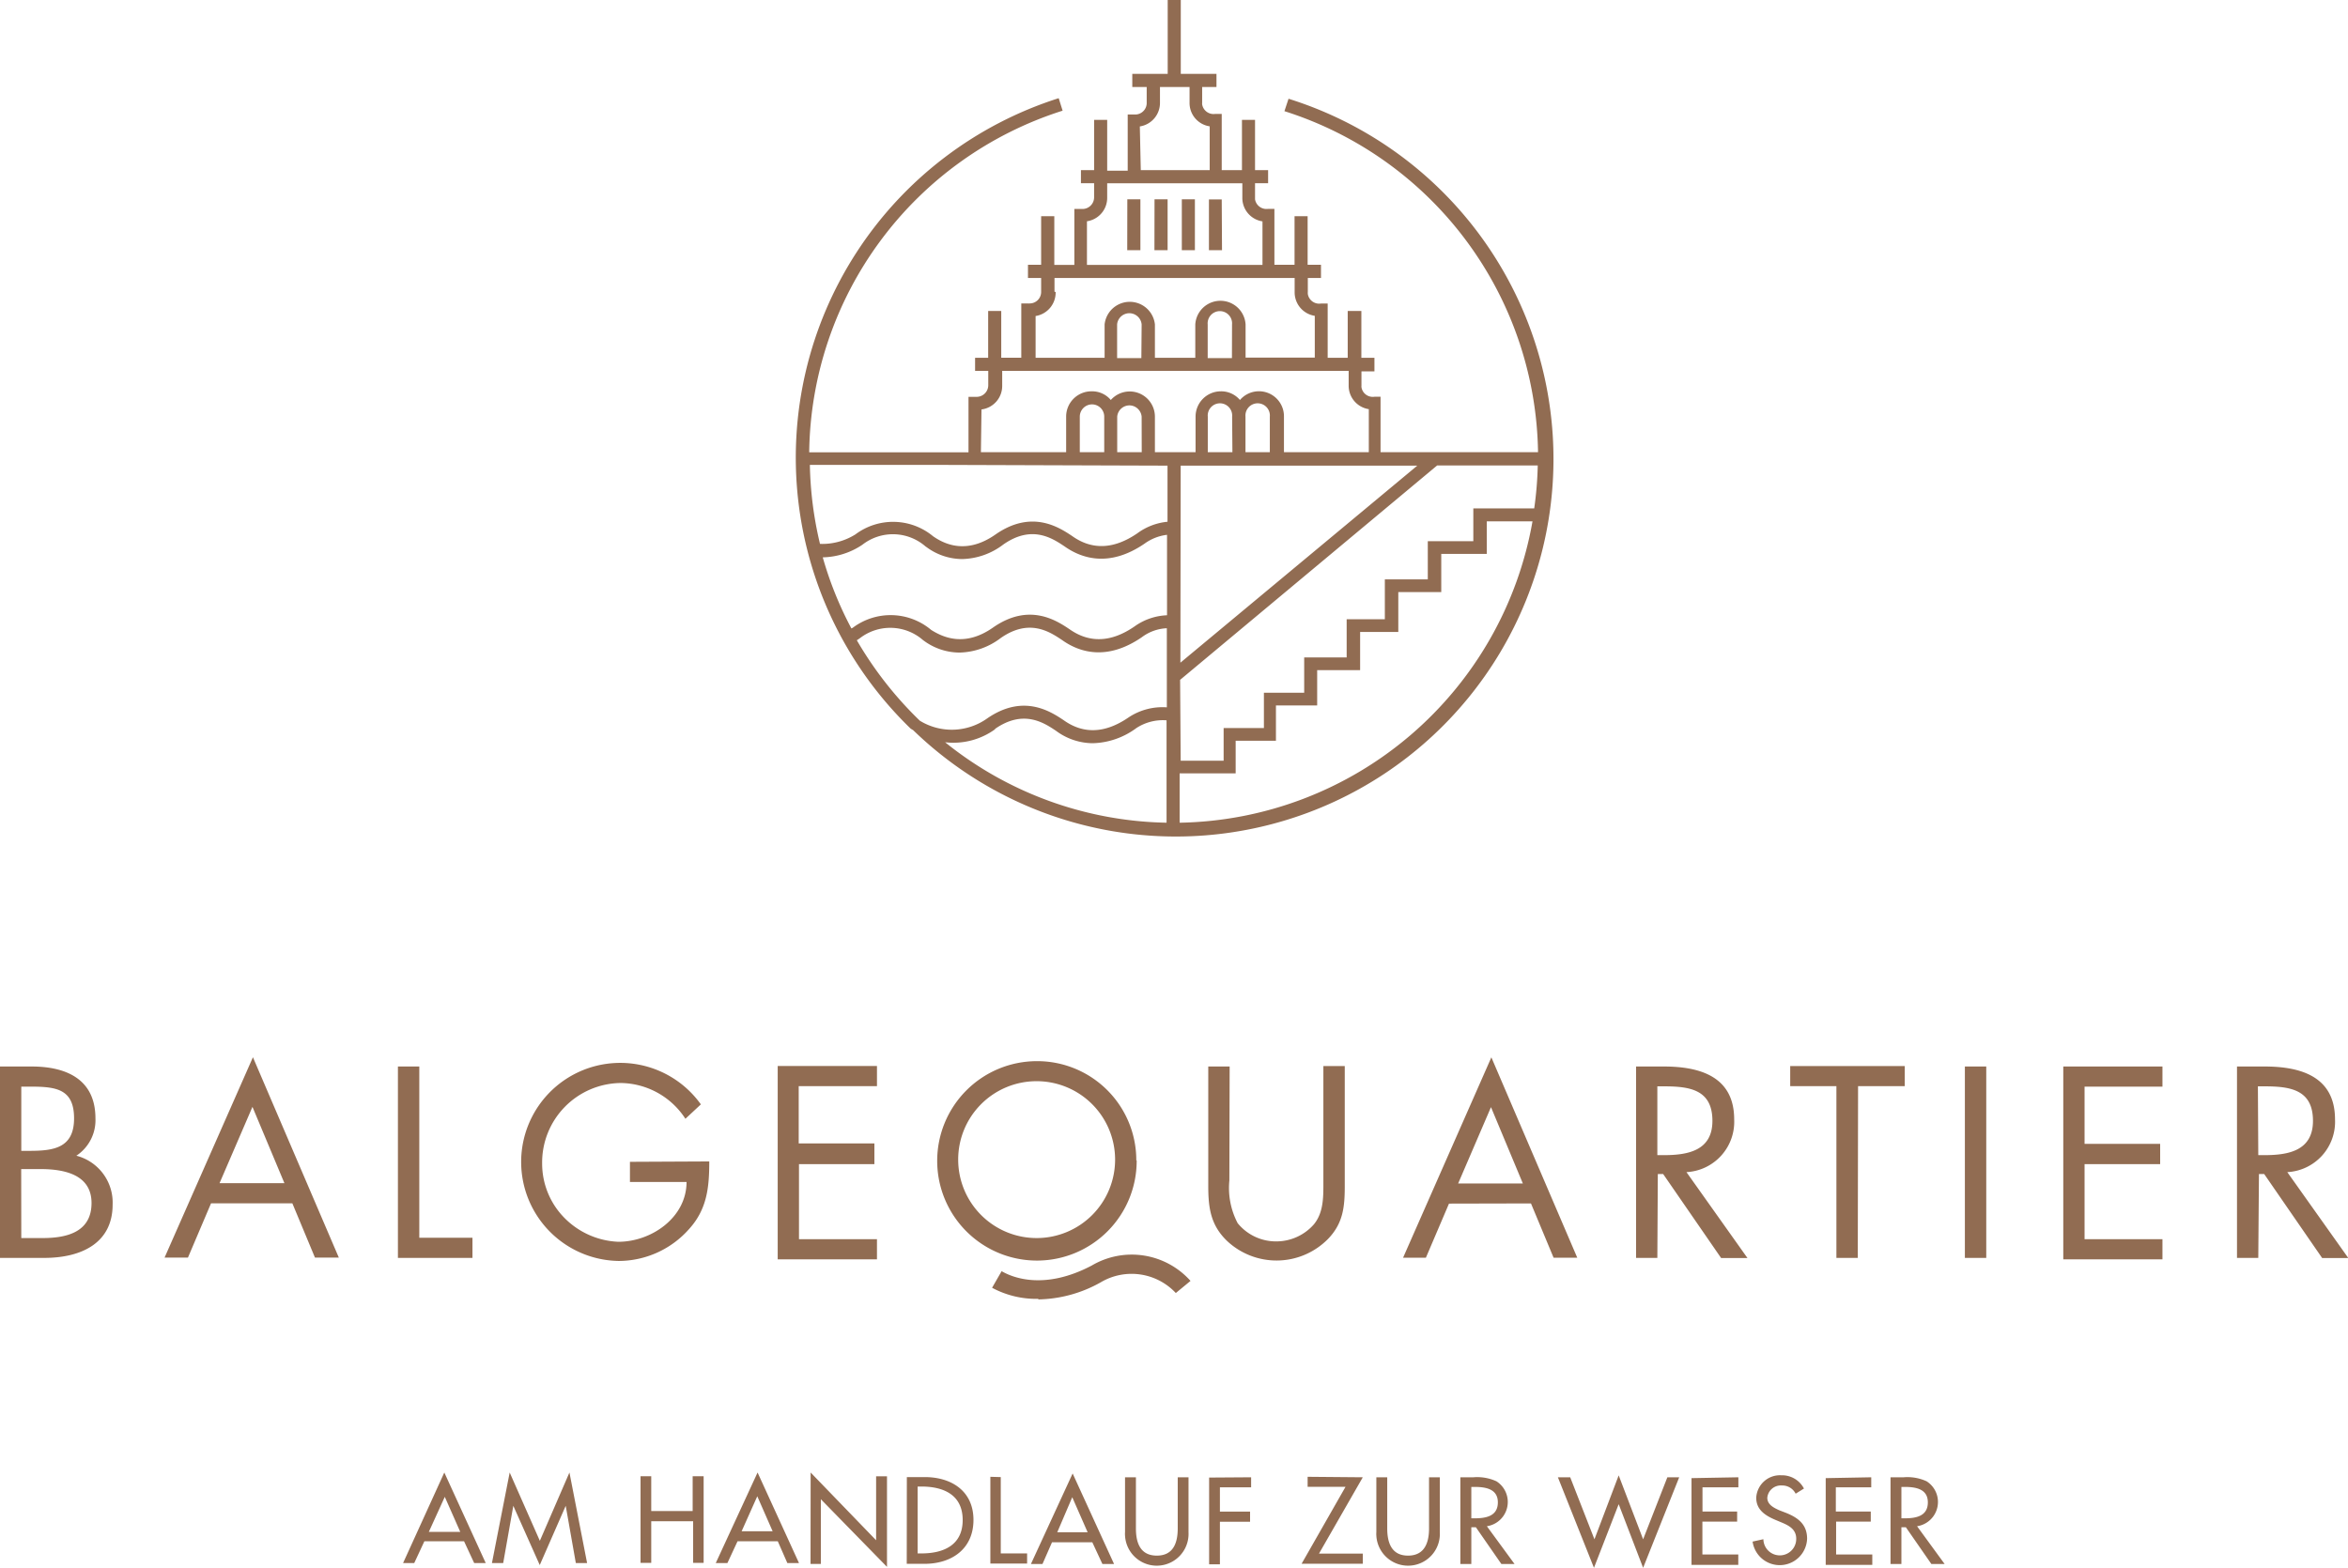 <svg id="Ebene_1" data-name="Ebene 1" xmlns="http://www.w3.org/2000/svg" viewBox="0 0 246 164.31"><defs><style>.cls-1{fill:#916c52;}</style></defs><path class="cls-1" d="M203.74,163.91h-1.39l-2.67-3.85h-.47v3.85h-1.14v-9.09h1.38a4.82,4.82,0,0,1,2.4.42,2.57,2.57,0,0,1-1,4.71Zm-4.53-4.79h.36c1.16,0,2.41-.22,2.41-1.67s-1.34-1.62-2.47-1.62h-.3Zm-3.16-4.3v1.05h-3.71v2.54H196v1.06h-3.63v3.44h3.79V164h-4.88v-9.09Zm-7.92,1.72a1.57,1.57,0,0,0-1.46-.86,1.42,1.42,0,0,0-1.51,1.29c0,.72.69,1.05,1.26,1.31l.65.25c1.29.51,2.26,1.21,2.26,2.73a2.87,2.87,0,0,1-5.71.3l1.13-.25a1.72,1.72,0,1,0,3.44-.05c0-1-.78-1.39-1.57-1.72l-.62-.26c-1.06-.45-2-1.06-2-2.31a2.49,2.49,0,0,1,2.61-2.36h.06A2.59,2.59,0,0,1,189,156Zm-6-1.72v1.05h-3.76v2.54H182v1.06h-3.64v3.44h3.76V164h-4.9v-9.09Zm-12.54-.2,2.56,6.7,2.54-6.5h1.24l-3.78,9.49-2.56-6.67L167,164.31l-3.78-9.49h1.29l2.54,6.5Zm-10.91,9.29h-1.38l-2.67-3.85h-.48v3.85H153v-9.09h1.37a4.85,4.85,0,0,1,2.41.42,2.57,2.57,0,0,1-1,4.71Zm-4.53-4.79h.37c1.15,0,2.41-.22,2.41-1.67s-1.35-1.62-2.47-1.62h-.31Zm-8.81-4.3v5.36c0,1.48.44,2.85,2.18,2.85s2.2-1.37,2.2-2.85v-5.36h1.13v5.75a3.33,3.33,0,1,1-6.65.37,2.29,2.29,0,0,1,0-.37v-5.75Zm-2.56,0-4.59,8h4.59v1.06h-6.41l4.6-8.06H137v-1.05Zm-11.7,0v1.05h-3.27v2.55h3.16v1.06h-3.16v4.46h-1.13v-9.09Zm-12.07,0v5.36c0,1.48.44,2.85,2.19,2.85s2.19-1.37,2.19-2.85v-5.36h1.13v5.75a3.33,3.33,0,1,1-6.65.37,2.29,2.29,0,0,1,0-.37v-5.75Zm-11,9.09h1.21l1-2.28h4.22l1.06,2.28h1.22l-4.34-9.49Zm4.33-7,1.61,3.67h-3.18Zm-7.49-2.11v8h2.76v1.06h-3.85v-9.09Zm-9.84,0h1.88c2.79,0,5.1,1.46,5.1,4.49s-2.27,4.6-5.14,4.6H95Zm1.13,8h.39c2.32,0,4.33-.86,4.33-3.5s-2-3.51-4.33-3.51h-.39Zm-11.21-8.48,6.86,7.1v-6.7h1.14v9.49L86,157.12v6.78H84.92Zm-9.94,9.49h1.22l1.06-2.28h4.22l1,2.28h1.22l-4.34-9.49Zm4.35-7,1.61,3.67H77.7Zm-5.62-2.1v9.08h-1.1v-4.36H68.23v4.36H67.11v-9.08h1.12v3.65h4.34v-3.65Zm-14.06-.39,1.85,9.49H60.33l-1.06-6-2.72,6.21-2.77-6.21-1.06,6H51.54l1.86-9.49,3.16,7.16Zm-17.43,9.49H43.4l1.06-2.28h4.16l1.06,2.28h1.21l-4.34-9.49Zm4.37-6.94,1.62,3.67H44.93ZM135,10.35l-.43,1.3a38.08,38.08,0,0,1,26.57,35.74H144.64V41.58H144a1.2,1.2,0,0,1-1.36-1,.86.86,0,0,1,0-.16v-1.5H144V37.5h-1.37V32.59H141.2V37.5h-2.1V31.81h-.69a1.21,1.21,0,0,1-1.39-1,1.77,1.77,0,0,1,0-.23V29.13h1.38V27.75H137V22.66h-1.37v5.09h-2.11V21.89h-.67a1.21,1.21,0,0,1-1.36-1c0-.06,0-.11,0-.17V19.2h1.37V17.83h-1.37V12.56h-1.37v5.27H128V11.94h-.69a1.21,1.21,0,0,1-1.36-1,1.15,1.15,0,0,1,0-.18V9.12h1.5V7.74h-3.74V0h-1.37V7.74h-3.71V9.12h1.51v1.62A1.21,1.21,0,0,1,119,12h-.85v5.89H116V12.56h-1.37v5.27h-1.38V19.2h1.38v1.48a1.22,1.22,0,0,1-1.22,1.22h-.85v5.86h-2.1V22.66h-1.38v5.09h-1.38v1.38h1.38v1.45a1.2,1.2,0,0,1-1.2,1.22.55.55,0,0,1-.18,0H107v5.69H104.9V32.59h-1.37V37.5h-1.37v1.37h1.38v1.5a1.22,1.22,0,0,1-1.22,1.22h-.85v5.81H84.78A38.05,38.05,0,0,1,111.33,11.6l-.41-1.31a39.53,39.53,0,0,0-15.5,66.08l.25.15A39.56,39.56,0,1,0,135,10.35M89.2,65.86a37.75,37.75,0,0,1-3-7.45,7.7,7.7,0,0,0,4.15-1.32,5.2,5.2,0,0,1,6.62.18l.12.08a6.32,6.32,0,0,0,3.72,1.24,7.37,7.37,0,0,0,4.3-1.52c3-2.11,5.16-.65,6.42.19,1.78,1.26,4.68,2.25,8.39-.29a5,5,0,0,1,2.35-.92v8.43a6.25,6.25,0,0,0-3.39,1.16c-2.44,1.69-4.73,1.78-6.83.3-1.36-.91-4.22-2.81-8-.18-3,2.11-5.28,1-6.44.29L97.54,66a6.6,6.6,0,0,0-8.21-.2Zm30.42-18.47h-2.57V43.66a1.29,1.29,0,0,1,1.39-1.17,1.3,1.3,0,0,1,1.17,1.17Zm13.42,0h-2.55V43.66a1.28,1.28,0,1,1,2.55,0h0ZM123.7,48.8h24.79L123.67,69.45Zm5.42-1.41h-2.58V43.66a1.28,1.28,0,1,1,2.55,0Zm-13.43,0h-2.56V43.66a1.29,1.29,0,0,1,1.28-1.28,1.28,1.28,0,0,1,1.28,1.28Zm6.63,1.41v5.88a6.33,6.33,0,0,0-3.16,1.21c-2.45,1.68-4.75,1.78-6.84.28-1.37-.91-4.22-2.79-8-.17-3,2.11-5.27,1.06-6.43.29l-.12-.08A6.57,6.57,0,0,0,89.63,56,6.55,6.55,0,0,1,85.91,57a38.57,38.57,0,0,1-1.06-8.28H98Zm1.32,22.45,26.93-22.47h10.54a37.57,37.57,0,0,1-.37,4.5h-6.38v3.44h-4.77v4h-4.5V64.9h-4v4h-4.45v3.7h-4.22v3.7h-4.22v3.42h-4.5Zm-4.22-58a2.49,2.49,0,0,0,2.11-2.52V9.12h3.1v1.62a2.47,2.47,0,0,0,2.11,2.5v4.59h-7.22Zm-5.54,9.94A2.48,2.48,0,0,0,116,20.69V19.21h14.16v1.48a2.48,2.48,0,0,0,2.11,2.51v4.56H113.88Zm-3.4,7.38V29.13h25.16v1.45a2.49,2.49,0,0,0,2.11,2.52v4.38H130.5V34a2.64,2.64,0,0,0-5.27,0V37.5H121V34a2.65,2.65,0,0,0-5.27,0V37.5h-7.23V33.12a2.49,2.49,0,0,0,2.1-2.52m18.47,6.93h-2.54V34a1.28,1.28,0,1,1,2.55,0Zm-9.49,0h-2.54V34a1.29,1.29,0,0,1,1.39-1.17A1.3,1.3,0,0,1,119.61,34Zm-16.75,5.38A2.48,2.48,0,0,0,105,40.4V38.87h36.3v1.5a2.48,2.48,0,0,0,2.11,2.51v4.51h-8.89V43.66a2.62,2.62,0,0,0-4.61-1.74,2.57,2.57,0,0,0-2-.91,2.65,2.65,0,0,0-2.65,2.65v3.73H121V43.66a2.64,2.64,0,0,0-4.62-1.74,2.55,2.55,0,0,0-2-.91,2.65,2.65,0,0,0-2.68,2.61v3.77h-8.93Zm-13,24.15.24-.16a5.21,5.21,0,0,1,6.63.18l.11.08a6.34,6.34,0,0,0,3.73,1.23,7.39,7.39,0,0,0,4.3-1.52c3-2.1,5.14-.65,6.41.19,1.78,1.28,4.68,2.26,8.38-.28a4.69,4.69,0,0,1,2.62-.94v8.29a6.42,6.42,0,0,0-4,1.05c-2.44,1.68-4.73,1.79-6.82.29-1.37-.91-4.22-2.79-8-.18a6.4,6.4,0,0,1-7.06.24,38.77,38.77,0,0,1-6.6-8.43m14.45,9.31c3-2.11,5.16-.66,6.42.18a6.51,6.51,0,0,0,3.85,1.3,8,8,0,0,0,4.57-1.59,5.09,5.09,0,0,1,3.16-.81V86.22a38,38,0,0,1-23.2-8.43,7.46,7.46,0,0,0,5.27-1.39m19.3,9.82V81.05h5.87V77.63h4.22v-3.7H138v-3.7h4.5v-4h4V62.05H151v-4h4.77V54.64h4.79a38.21,38.21,0,0,1-36.9,31.58m4.37-60h-1.37V20.9H128Zm-4.21-5.33h1.37v5.33h-1.37Zm-2.86,0h1.37v5.33h-1.38Zm-2.85,0h1.37v5.33H118.1Zm-9.32,115.23a9.76,9.76,0,0,1-4.85-1.16l1-1.74c1.19.7,4.53,2,9.44-.59a8.25,8.25,0,0,1,10.35,1.61l-1.54,1.27a6.34,6.34,0,0,0-7.87-1.12,13.77,13.77,0,0,1-6.54,1.79m10.31-14.57a10.45,10.45,0,1,1-10.49-10.4h0a10.38,10.38,0,0,1,10.45,10.34v.06m-18.66,0a8.22,8.22,0,1,0,8.21-8.3,8.21,8.21,0,0,0-8.21,8.3M236.6,131.83h-2.23V111.77h2.89c3.8,0,7.38,1.06,7.38,5.54a5.28,5.28,0,0,1-5,5.53h0l6.39,9h-2.74l-6.07-8.8h-.55Zm0-10.77h.66c2.52,0,5.07-.48,5.07-3.59,0-3.3-2.42-3.62-5.1-3.62h-.67Zm-20.43-9.29h10.39v2.11H218.4v6h7.92V122H218.4v7.87h8.16v2.11H216.17Zm-8.07,20.06h-2.24V111.77h2.24Zm-13.46,0H192.4v-18h-4.84v-2.11h12v2.11h-4.89Zm-21,0h-2.23V111.77h2.9c3.8,0,7.38,1.06,7.38,5.54a5.28,5.28,0,0,1-5,5.53h0l6.39,9h-2.76l-6.07-8.8h-.56Zm0-10.77h.69c2.53,0,5.08-.48,5.08-3.59,0-3.3-2.41-3.62-5.1-3.62h-.67Zm-21.83,5.08-2.42,5.67H147l9.25-21,9,21h-2.48l-2.37-5.69Zm4.4-10.11-3.44,8h6.78Zm-27.41,7.69a7.93,7.93,0,0,0,.87,4.47,5.17,5.17,0,0,0,4.05,1.91,5.24,5.24,0,0,0,3.93-1.78c1.06-1.28,1-3,1-4.6v-12h2.24v12.56c0,2.19-.16,3.91-1.75,5.56a7.57,7.57,0,0,1-10.55.24c-1.76-1.67-2-3.51-2-5.8V111.77h2.24Zm-47.32-12h10.4v2.11h-8.2v6h7.93V122H83.71v7.87h8.17v2.11H81.48Zm-7.17,10c0,2.72-.23,5-2.11,7.08a9.88,9.88,0,0,1-7.38,3.35,10.38,10.38,0,1,1,8.61-16.41l-1.62,1.51A8.18,8.18,0,0,0,65,113.5a8.33,8.33,0,0,0-8.2,8.44,8.1,8.1,0,0,0,2.29,5.65,8.41,8.41,0,0,0,5.69,2.55c3.48,0,7.15-2.55,7.15-6.27H66v-2.11Zm-30.38,8H49.5v2.11H41.69V111.77h2.24Zm-21.82-3.61-2.42,5.69H17.24l9.26-21,9,21H33l-2.37-5.69ZM26.45,116,23,124H29.8ZM0,111.77H3.3c3.64,0,6.7,1.33,6.7,5.44a4.46,4.46,0,0,1-2,3.91,5.07,5.07,0,0,1,3.8,5.12c0,4-3.22,5.59-7.18,5.59H0Zm2.23,8.84h.86c2.52,0,4.67-.29,4.67-3.4s-1.91-3.33-4.6-3.33H2.23Zm0,9.14H4.47c2.5,0,5.12-.61,5.12-3.67s-3-3.56-5.37-3.56h-2Z"/></svg>